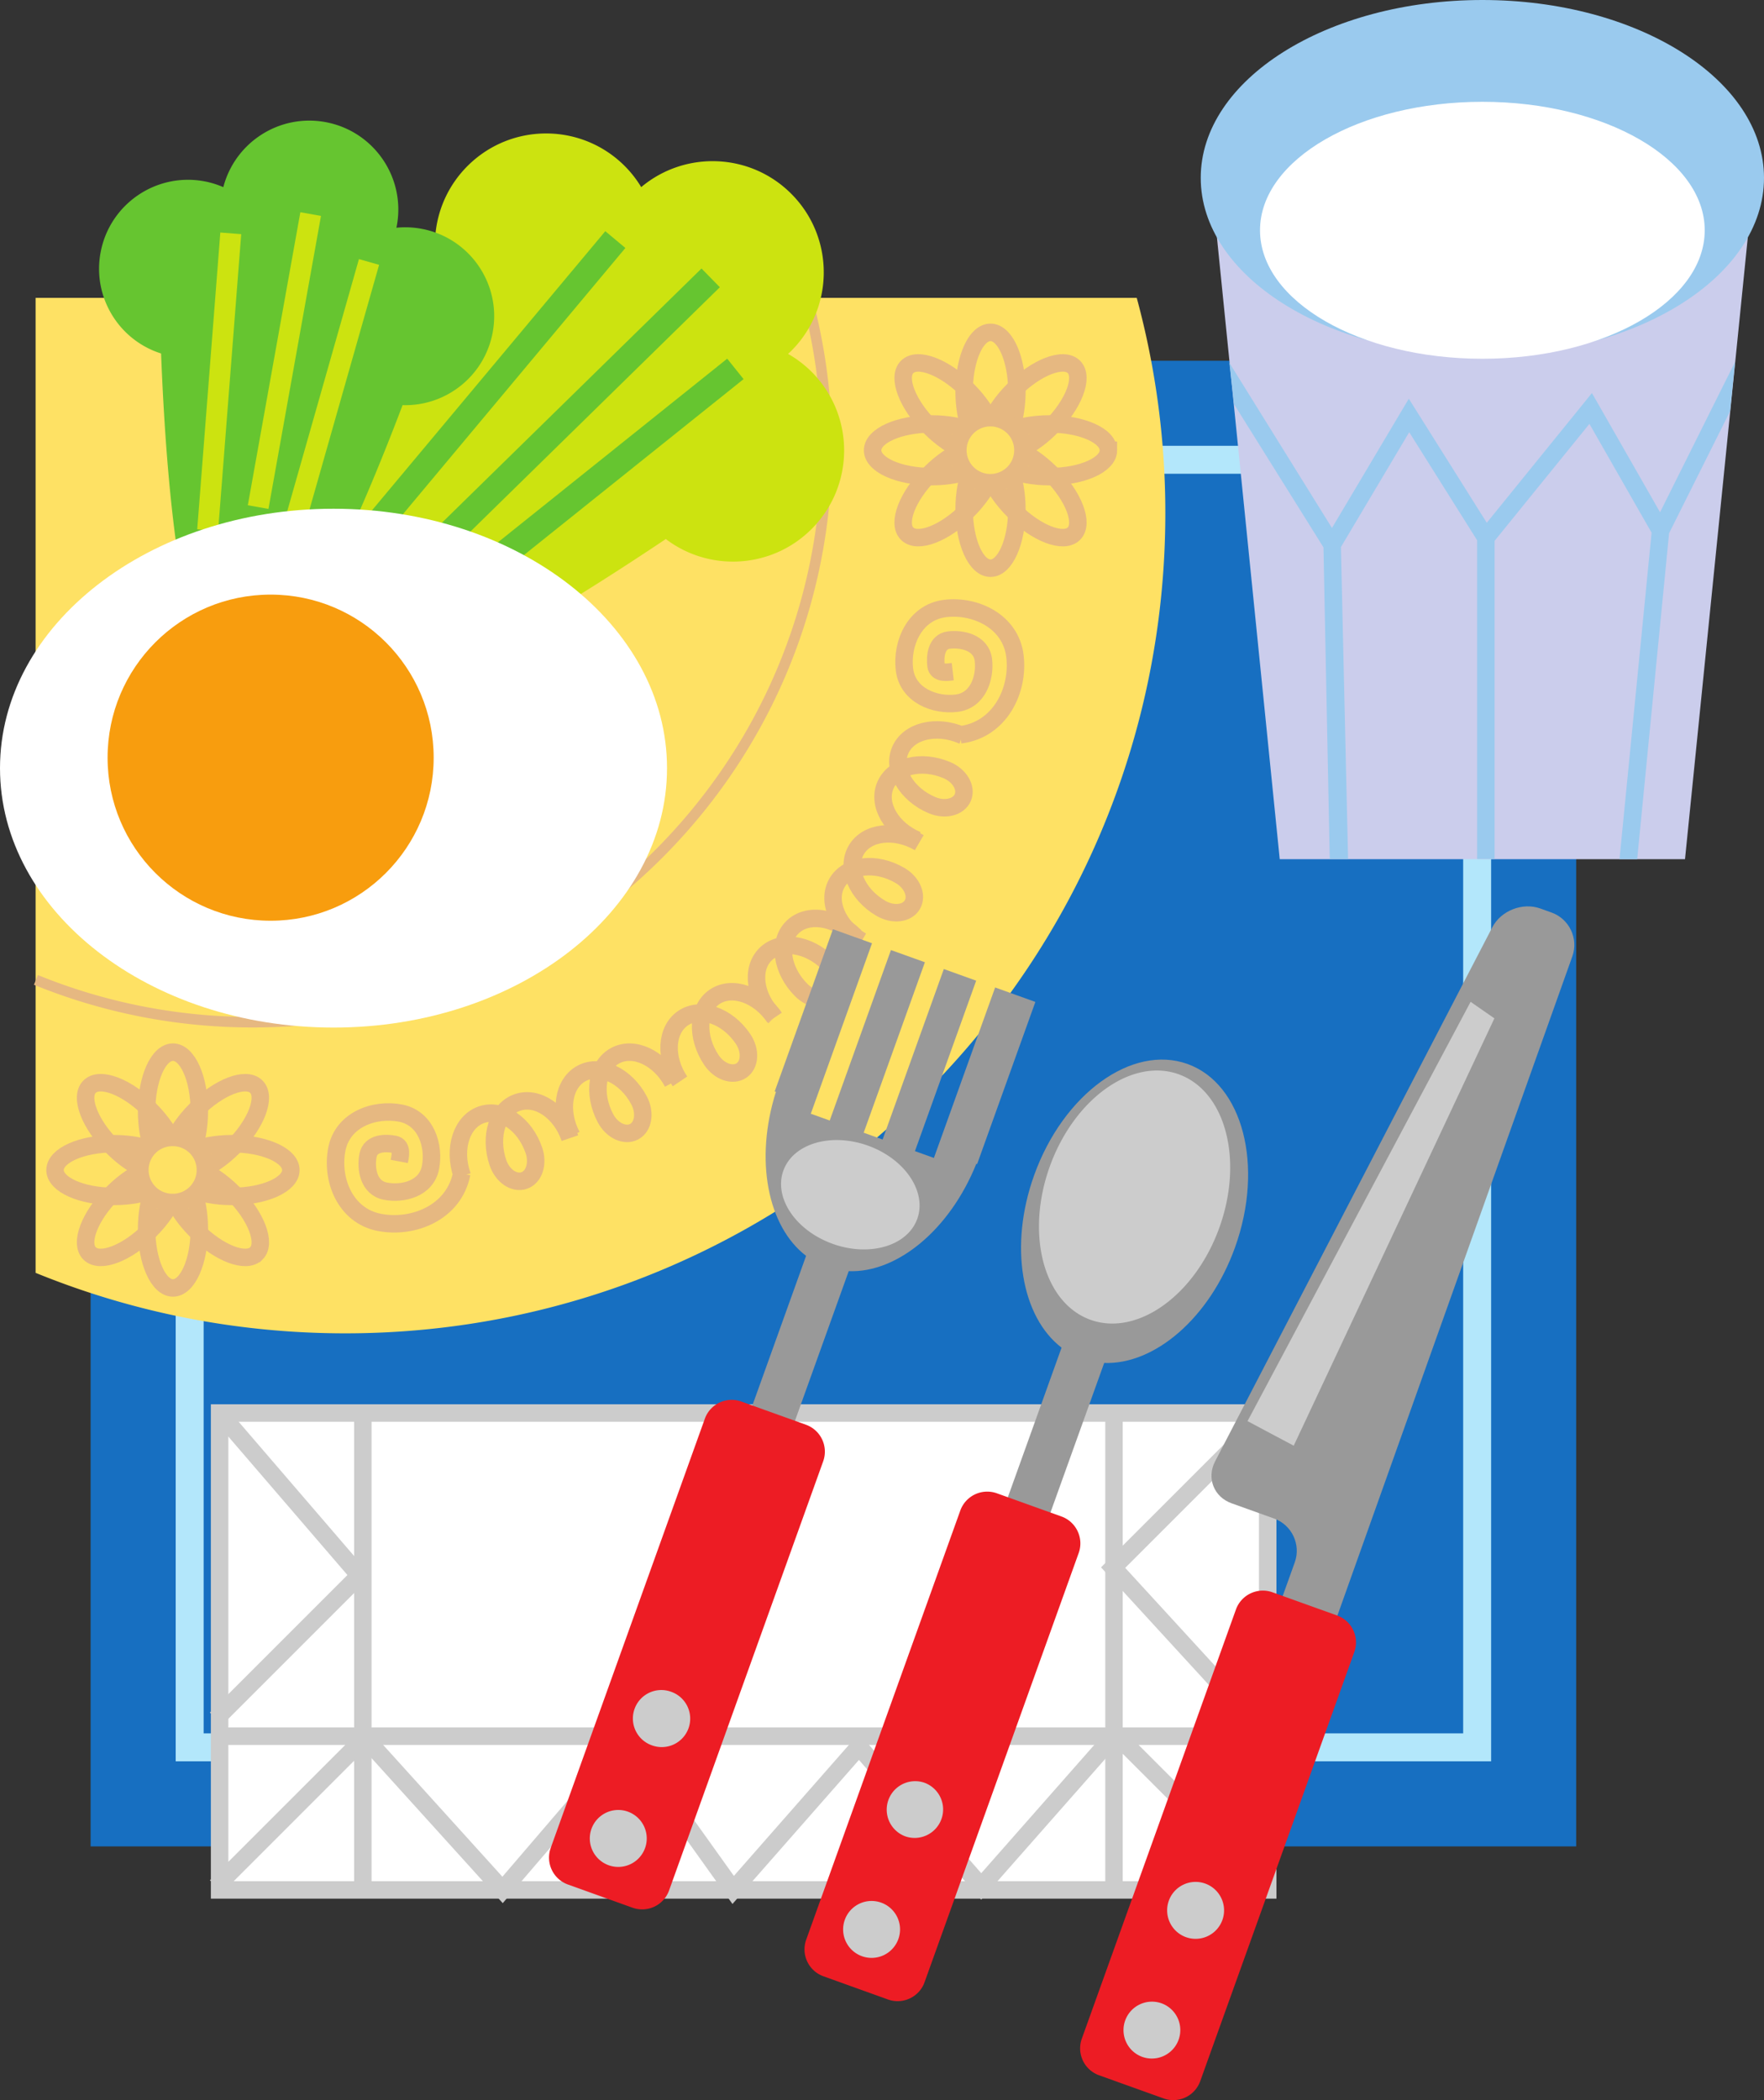 <svg xmlns="http://www.w3.org/2000/svg" width="245.379" height="292.119"><rect width="100%" height="100%" fill="#333333" stroke="none"/><path fill="#176fc1" d="M12.605 256.824V50.18H219.25v206.644H12.605"/><path fill="none" stroke="#b3e7fb" stroke-width="3.888" d="M26.383 243.047V63.953h179.094v179.094Zm0 0"/><path fill="#fee164" d="M48.012 185.46c-15.239 0-29.774-2.995-43.059-8.413V41.43h153.172a114.148 114.148 0 0 1 3.977 29.937c0 63.012-51.082 114.094-114.09 114.094"/><path fill="none" stroke="#e6b881" stroke-width="1.458" d="M112.223 41.367a80.074 80.074 0 0 1 2.78 20.957c0 44.106-35.753 79.863-79.862 79.863-10.664 0-20.84-2.093-30.141-5.886"/><path fill="none" stroke="#e6b881" stroke-width="2.43" d="M24.059 162.77c-2.024 0-3.664-3.676-3.664-8.211 0-4.536 1.64-8.211 3.664-8.211 2.027 0 3.668 3.675 3.668 8.21 0 4.536-1.641 8.212-3.668 8.212zm0 0"/><path fill="none" stroke="#e6b881" stroke-width="2.43" d="M24.059 179.148c-2.024 0-3.664-3.675-3.664-8.21 0-4.532 1.64-8.211 3.664-8.211 2.027 0 3.668 3.68 3.668 8.21 0 4.536-1.641 8.211-3.668 8.211zm0 0"/><path fill="none" stroke="#e6b881" stroke-width="2.43" d="M24.082 162.75c0 2.023-3.68 3.664-8.215 3.664-4.531 0-8.21-1.64-8.21-3.664 0-2.027 3.679-3.668 8.21-3.668 4.535 0 8.215 1.64 8.215 3.668zm0 0"/><path fill="none" stroke="#e6b881" stroke-width="2.43" d="M40.46 162.75c0 2.023-3.675 3.664-8.21 3.664-4.535 0-8.21-1.64-8.21-3.664 0-2.027 3.675-3.668 8.21-3.668 4.535 0 8.21 1.64 8.21 3.668zm0 0"/><path fill="none" stroke="#e6b881" stroke-width="2.43" d="M24.074 162.734c1.434 1.434-.008 5.192-3.215 8.399-3.207 3.207-6.964 4.644-8.398 3.215-1.43-1.434.008-5.192 3.215-8.399 3.207-3.207 6.969-4.644 8.398-3.215zm0 0"/><path fill="none" stroke="#e6b881" stroke-width="2.43" d="M35.656 151.152c1.434 1.43-.008 5.192-3.21 8.399-3.208 3.203-6.97 4.644-8.4 3.21-1.433-1.429.009-5.19 3.216-8.394 3.203-3.207 6.965-4.648 8.394-3.215zm0 0"/><path fill="none" stroke="#e6b881" stroke-width="2.43" d="M24.074 162.762c-1.43 1.433-5.191-.008-8.398-3.211-3.207-3.207-4.645-6.969-3.215-8.399 1.434-1.433 5.191.008 8.398 3.215 3.207 3.203 4.649 6.965 3.215 8.395zm0 0"/><path fill="none" stroke="#e6b881" stroke-width="2.43" d="M35.656 174.348c-1.43 1.43-5.191-.008-8.394-3.215-3.207-3.207-4.649-6.965-3.215-8.399 1.43-1.43 5.191.008 8.398 3.215 3.203 3.207 4.645 6.965 3.211 8.399zm0 0"/><path fill="#fee164" d="M24.047 167.258a4.524 4.524 0 1 1 0-9.047 4.52 4.52 0 0 1 4.523 4.523c0 2.5-2.023 4.524-4.523 4.524"/><path fill="none" stroke="#e6b881" stroke-width="2.43" d="M24.047 167.258a4.524 4.524 0 1 1 0-9.047 4.52 4.52 0 0 1 4.523 4.523c0 2.5-2.023 4.524-4.523 4.524zM137.785 62.652c-2.027 0-3.668-3.675-3.668-8.21 0-4.536 1.64-8.212 3.668-8.212 2.024 0 3.664 3.676 3.664 8.211 0 4.536-1.64 8.211-3.664 8.211zm0 0"/><path fill="none" stroke="#e6b881" stroke-width="2.43" d="M137.785 79.035c-2.027 0-3.668-3.676-3.668-8.21 0-4.536 1.64-8.212 3.668-8.212 2.024 0 3.664 3.676 3.664 8.211s-1.64 8.211-3.664 8.211zm0 0"/><path fill="none" stroke="#e6b881" stroke-width="2.43" d="M137.805 62.633c0 2.023-3.676 3.664-8.211 3.664s-8.211-1.64-8.211-3.664 3.676-3.664 8.21-3.664c4.536 0 8.212 1.64 8.212 3.664zm0 0"/><path fill="none" stroke="#e6b881" stroke-width="2.43" d="M154.184 62.633c0 2.023-3.676 3.664-8.211 3.664-4.532 0-8.207-1.64-8.207-3.664s3.675-3.664 8.207-3.664c4.535 0 8.21 1.64 8.21 3.664zm0 0"/><path fill="none" stroke="#e6b881" stroke-width="2.43" d="M137.797 62.621c1.433 1.43-.004 5.188-3.211 8.395s-6.969 4.648-8.398 3.214c-1.434-1.43.004-5.19 3.21-8.398 3.207-3.207 6.97-4.644 8.399-3.21zm0 0"/><path fill="none" stroke="#e6b881" stroke-width="2.43" d="M149.383 51.035c1.43 1.43-.008 5.192-3.215 8.399-3.207 3.207-6.969 4.644-8.398 3.214-1.43-1.433.008-5.191 3.214-8.398 3.207-3.207 6.965-4.645 8.399-3.215zm0 0"/><path fill="none" stroke="#e6b881" stroke-width="2.43" d="M137.797 62.648c-1.43 1.43-5.192-.007-8.399-3.214-3.207-3.207-4.644-6.97-3.21-8.399 1.43-1.43 5.19.008 8.398 3.215 3.207 3.207 4.644 6.965 3.21 8.398zm0 0"/><path fill="none" stroke="#e6b881" stroke-width="2.43" d="M149.383 74.23c-1.434 1.434-5.192-.007-8.399-3.214-3.207-3.207-4.644-6.965-3.214-8.395 1.43-1.433 5.19.004 8.398 3.211 3.207 3.207 4.645 6.969 3.215 8.398zm0 0"/><path fill="#fee164" d="M137.77 67.145a4.527 4.527 0 0 1-4.528-4.524 4.524 4.524 0 1 1 9.05 0 4.524 4.524 0 0 1-4.522 4.524"/><path fill="none" stroke="#e6b881" stroke-width="2.43" d="M137.77 67.145a4.527 4.527 0 0 1-4.528-4.524 4.524 4.524 0 1 1 9.05 0 4.524 4.524 0 0 1-4.522 4.524zm0 0"/><path fill="#fee164" stroke="#e6b881" stroke-width="2.43" d="M119.855 130.906c-3.359-1.965-4.89-5.605-3.414-8.125 1.477-2.523 5.399-2.972 8.758-1.008 1.684.985 2.446 2.805 1.707 4.067-.734 1.262-2.695 1.484-4.379.5-3.359-1.965-4.89-5.606-3.414-8.125 1.477-2.524 5.399-2.973 8.758-1.004"/><path fill="#fee164" stroke="#e6b881" stroke-width="2.43" d="M107.734 141.473c-2.757-2.75-3.324-6.657-1.261-8.727 2.062-2.07 5.968-1.52 8.73 1.23 1.379 1.376 1.66 3.329.629 4.364-1.031 1.035-2.984.762-4.363-.613-2.758-2.75-3.324-6.657-1.262-8.727 2.063-2.07 5.973-1.52 8.73 1.23"/><path fill="#fee164" stroke="#e6b881" stroke-width="2.43" d="M94.586 150.418c-2.18-3.23-1.984-7.172.437-8.805 2.422-1.636 6.153-.343 8.332 2.887 1.09 1.617.993 3.586-.218 4.402-1.211.817-3.078.172-4.164-1.441-2.18-3.23-1.985-7.172.437-8.809 2.422-1.632 6.153-.34 8.332 2.891m-28.199 16.461c-1.82-3.445-1.203-7.344 1.379-8.711 2.586-1.363 6.152.32 7.973 3.766.91 1.722.601 3.671-.688 4.355-1.293.68-3.078-.16-3.988-1.883-1.82-3.445-1.203-7.344 1.383-8.707 2.582-1.367 6.152.32 7.972 3.762m38.957-57.164c-.601.07-2.183.371-2.328-.836-.144-1.207-.012-3.34 1.8-3.559 1.813-.218 4.497.352 4.79 2.766.289 2.418-.715 5.656-3.734 6.02-3.02.363-6.813-1.075-7.246-4.7-.438-3.62 1.437-7.968 5.664-8.476 4.226-.508 9.125 1.797 9.707 6.629.582 4.832-2.16 10.285-7.598 10.937l.191.047c-3.59-1.52-7.418-.566-8.558 2.121-1.137 2.692.847 6.106 4.433 7.625 1.793.758 3.707.281 4.278-1.062.57-1.344-.422-3.051-2.215-3.813-3.586-1.52-7.418-.566-8.559 2.125-1.14 2.688.848 6.102 4.434 7.621M55.54 161.55c.112-.597.526-2.148-.665-2.378-1.195-.235-3.332-.254-3.68 1.539-.347 1.789.028 4.508 2.414 4.973 2.391.464 5.692-.305 6.274-3.29.578-2.984-.582-6.87-4.168-7.566-3.582-.695-8.05.86-8.863 5.04-.809 4.179 1.14 9.23 5.914 10.16 4.777.925 10.414-1.415 11.457-6.79l.035.192c-1.258-3.688-.035-7.442 2.73-8.383 2.766-.942 6.028 1.281 7.282 4.969.628 1.843.02 3.722-1.364 4.191-1.383.473-3.015-.64-3.64-2.484-1.258-3.688-.036-7.442 2.73-8.383 2.766-.942 6.027 1.285 7.281 4.969"/><path fill="#cce310" d="M65.145 22.98c6.105-5.976 15.894-5.875 21.87.227a15.36 15.36 0 0 1 2.18 2.82c6.133-5.144 15.285-4.78 20.977 1.032 5.976 6.101 5.875 15.894-.227 21.867-.105.105-.215.199-.32.297a15.557 15.557 0 0 1 3.383 2.609c5.972 6.102 5.87 15.89-.23 21.867-5.551 5.438-14.153 5.844-20.16 1.278C74.937 86.809 46.007 104.5 39.73 98.09c-6.148-6.281 11.528-35.895 23.875-54.77-4.605-6.113-4.074-14.84 1.54-20.34"/><path fill="#66c530" d="m60.605 73.562 36.977-36.214 2.55 2.605-36.976 36.215-2.55-2.606m-9.598-1.695 33.191-39.71 2.793 2.335-33.187 39.715-2.797-2.34m9.75 10.379 40.398-32.355 2.278 2.843L63.035 85.09l-2.277-2.844"/><path fill="#66c530" d="M13.977 35.2c1.207-6.727 7.632-11.2 14.359-9.997.96.172 1.871.457 2.73.828 1.61-6.199 7.743-10.207 14.153-9.058 6.722 1.207 11.199 7.636 9.992 14.363-.02.113-.047.226-.07.34a12.43 12.43 0 0 1 3.414.133c6.726 1.207 11.199 7.636 9.992 14.359C67.449 52.285 62.03 56.539 56 56.352c-6.04 15.91-16.695 40.859-23.758 39.593-6.922-1.242-9.133-28.742-9.836-46.777-5.84-1.848-9.539-7.781-8.43-13.969"/><path fill="#cce310" d="M34.473 70.277 41.78 29.52l2.871.515-7.308 40.754-2.871-.512m-7.038 3.348 3.214-41.281 2.907.226-3.215 41.282-2.906-.227m11.168 2.242L49.93 36.04l2.804.797-11.328 39.828-2.804-.797"/><path fill="#fff" d="M46.39 142.93C20.77 142.93 0 126.773 0 106.844c0-19.926 20.77-36.082 46.39-36.082 25.626 0 46.395 16.156 46.395 36.082 0 19.93-20.77 36.086-46.394 36.086"/><path fill="#f89d0e" d="M37.645 128.07c-12.528 0-22.68-10.156-22.68-22.683 0-12.528 10.152-22.68 22.68-22.68 12.527 0 22.68 10.152 22.68 22.68 0 12.527-10.153 22.683-22.68 22.683"/><path fill="#fff" d="M30.547 262.879v-66.336h145.797v66.336H30.547"/><path fill="none" stroke="#ccc" stroke-width="2.43" d="M30.547 262.879v-66.336h145.797v66.336zm124.413-66.094v65.61m21.384-20.899H31.03m19.443-45.684v66.583m105.461-20.415 20.656 20.657M49.984 242.469 30.06 262.395"/><path fill="none" stroke="#ccc" stroke-width="2.43" d="m176.344 196.543-21.504 21.504 21.504 23.45M30.547 196.543l19.437 22.598-19.925 19.925m124.418 2.914-17.985 20.415-17.008-19.442-17.496 19.926-14.582-20.41-17.496 20.41-18.469-20.41"/><path fill="#999" d="M171.313 209.098c-2.465-.887-3.493-3.512-2.286-5.836l38.559-74.282c1.207-2.32 4.21-3.5 6.676-2.613l1.574.567c2.465.882 3.762 3.625 2.883 6.09l-35.992 100.988c-.88 2.468-3.32 3.867-5.418 3.113-2.102-.754-3.094-3.387-2.211-5.852l5.011-13.96c.887-2.461-.406-5.204-2.87-6.09l-5.926-2.125"/><path fill="#ed1c24" d="M152.875 288.656a3.978 3.978 0 0 1-2.395-5.074l21.446-59.715a3.976 3.976 0 0 1 5.074-2.39l9 3.23a3.976 3.976 0 0 1 2.39 5.074l-21.44 59.715a3.98 3.98 0 0 1-5.075 2.39l-9-3.23"/><path fill="#ccc" d="m173.535 197.672 31.031-58.324 3.309 2.3-27.914 59.442-6.426-3.418m-14.555 88.461a3.96 3.96 0 1 1 2.68-7.451 3.96 3.96 0 0 1-2.68 7.45m5.993-16.682a3.965 3.965 0 0 1-2.387-5.067 3.96 3.96 0 1 1 2.387 5.066"/><path fill="#999" d="M143.852 163.469c4.066-11.32 13.617-18.246 21.332-15.477 7.714 2.774 10.675 14.196 6.613 25.512-3.527 9.824-11.192 16.336-18.2 16.074l-11.495 32.004-5.926-2.129 11.492-32.004c-5.574-4.254-7.344-14.156-3.816-23.98"/><path fill="#ed1c24" d="M114.535 274.887a3.978 3.978 0 0 1-2.394-5.075l21.445-59.714a3.979 3.979 0 0 1 5.074-2.391l8.996 3.23c2.055.739 3.133 3.024 2.395 5.075l-21.446 59.715c-.734 2.054-3.02 3.128-5.074 2.394l-8.996-3.234"/><path fill="#ccc" d="M151.691 183.578c-6.515-2.34-9.05-11.883-5.668-21.312 3.391-9.43 11.418-15.18 17.934-12.84 6.516 2.34 9.05 11.883 5.668 21.312-3.39 9.434-11.418 15.18-17.934 12.84m-31.789 88.52a3.956 3.956 0 0 1-2.386-5.063 3.956 3.956 0 0 1 5.062-2.387 3.954 3.954 0 0 1 2.387 5.063 3.953 3.953 0 0 1-5.063 2.387m5.993-16.684a3.96 3.96 0 0 1 2.675-7.453 3.954 3.954 0 0 1 2.387 5.062 3.958 3.958 0 0 1-5.062 2.391"/><path fill="#999" d="m121.3 131.203-8.515 23.711 2.633.945 8.516-23.71 4.722 1.695-8.515 23.71 2.632.946 8.516-23.71 4.5 1.616-8.516 23.711 2.637.946 8.516-23.711 5.597 2.011-8.101 22.559-.113-.043c-3.696 9.183-11.02 15.191-17.75 14.933l-11.496 32.008-5.926-2.129 11.492-32.007c-5.356-4.086-7.184-13.38-4.195-22.813l-.168-.062 8.101-22.559 5.434 1.953"/><path fill="#ed1c24" d="M78.996 262.125a3.978 3.978 0 0 1-2.394-5.074l21.445-59.715c.734-2.055 3.02-3.129 5.074-2.39l8.996 3.23a3.978 3.978 0 0 1 2.395 5.074l-21.446 59.715a3.977 3.977 0 0 1-5.074 2.39l-8.996-3.23"/><path fill="#ccc" d="M115.828 173.012c-5.144-1.844-8.215-6.403-6.863-10.176 1.355-3.774 6.625-5.332 11.77-3.484 5.144 1.847 8.214 6.402 6.863 10.175-1.356 3.774-6.625 5.332-11.77 3.485m-31.164 86.433a3.96 3.96 0 1 1 2.68-7.453 3.96 3.96 0 0 1-2.68 7.453m5.992-16.687a3.956 3.956 0 0 1-2.386-5.063 3.956 3.956 0 0 1 5.062-2.386 3.958 3.958 0 1 1-2.676 7.449"/><path fill="#cbcdec" d="m234.39 119.512 9.72-96.227h-75.813l9.719 96.227h56.375"/><path fill="#9acaee" d="M206.203 49.484c21.637 0 39.176-11.078 39.176-24.742C245.379 11.078 227.839 0 206.203 0c-21.637 0-39.176 11.078-39.176 24.742 0 13.664 17.54 24.742 39.176 24.742"/><path fill="#fff" d="M206.203 49.902c17.082 0 30.93-8.004 30.93-17.87 0-9.868-13.848-17.872-30.93-17.872s-30.93 8.004-30.93 17.871c0 9.867 13.848 17.871 30.93 17.871"/><path fill="#9acaee" d="m240.668 57.184.687-6.848-10.437 20.918-8.594-15.04-.883-1.542-1.117 1.379-13.508 16.664-9.789-15.574-1.058-1.68-1.016 1.707-9.672 16.27-14.273-22.977.648 5.75 12.442 19.922.875 43.347h2.55l-.996-43.386 9.5-15.977 9.446 15.031v44.332h2.43V75.23l13.19-16.27 8.65 15.134-4.466 45.418h2.461l4.438-45.344 8.492-16.984"/></svg>
